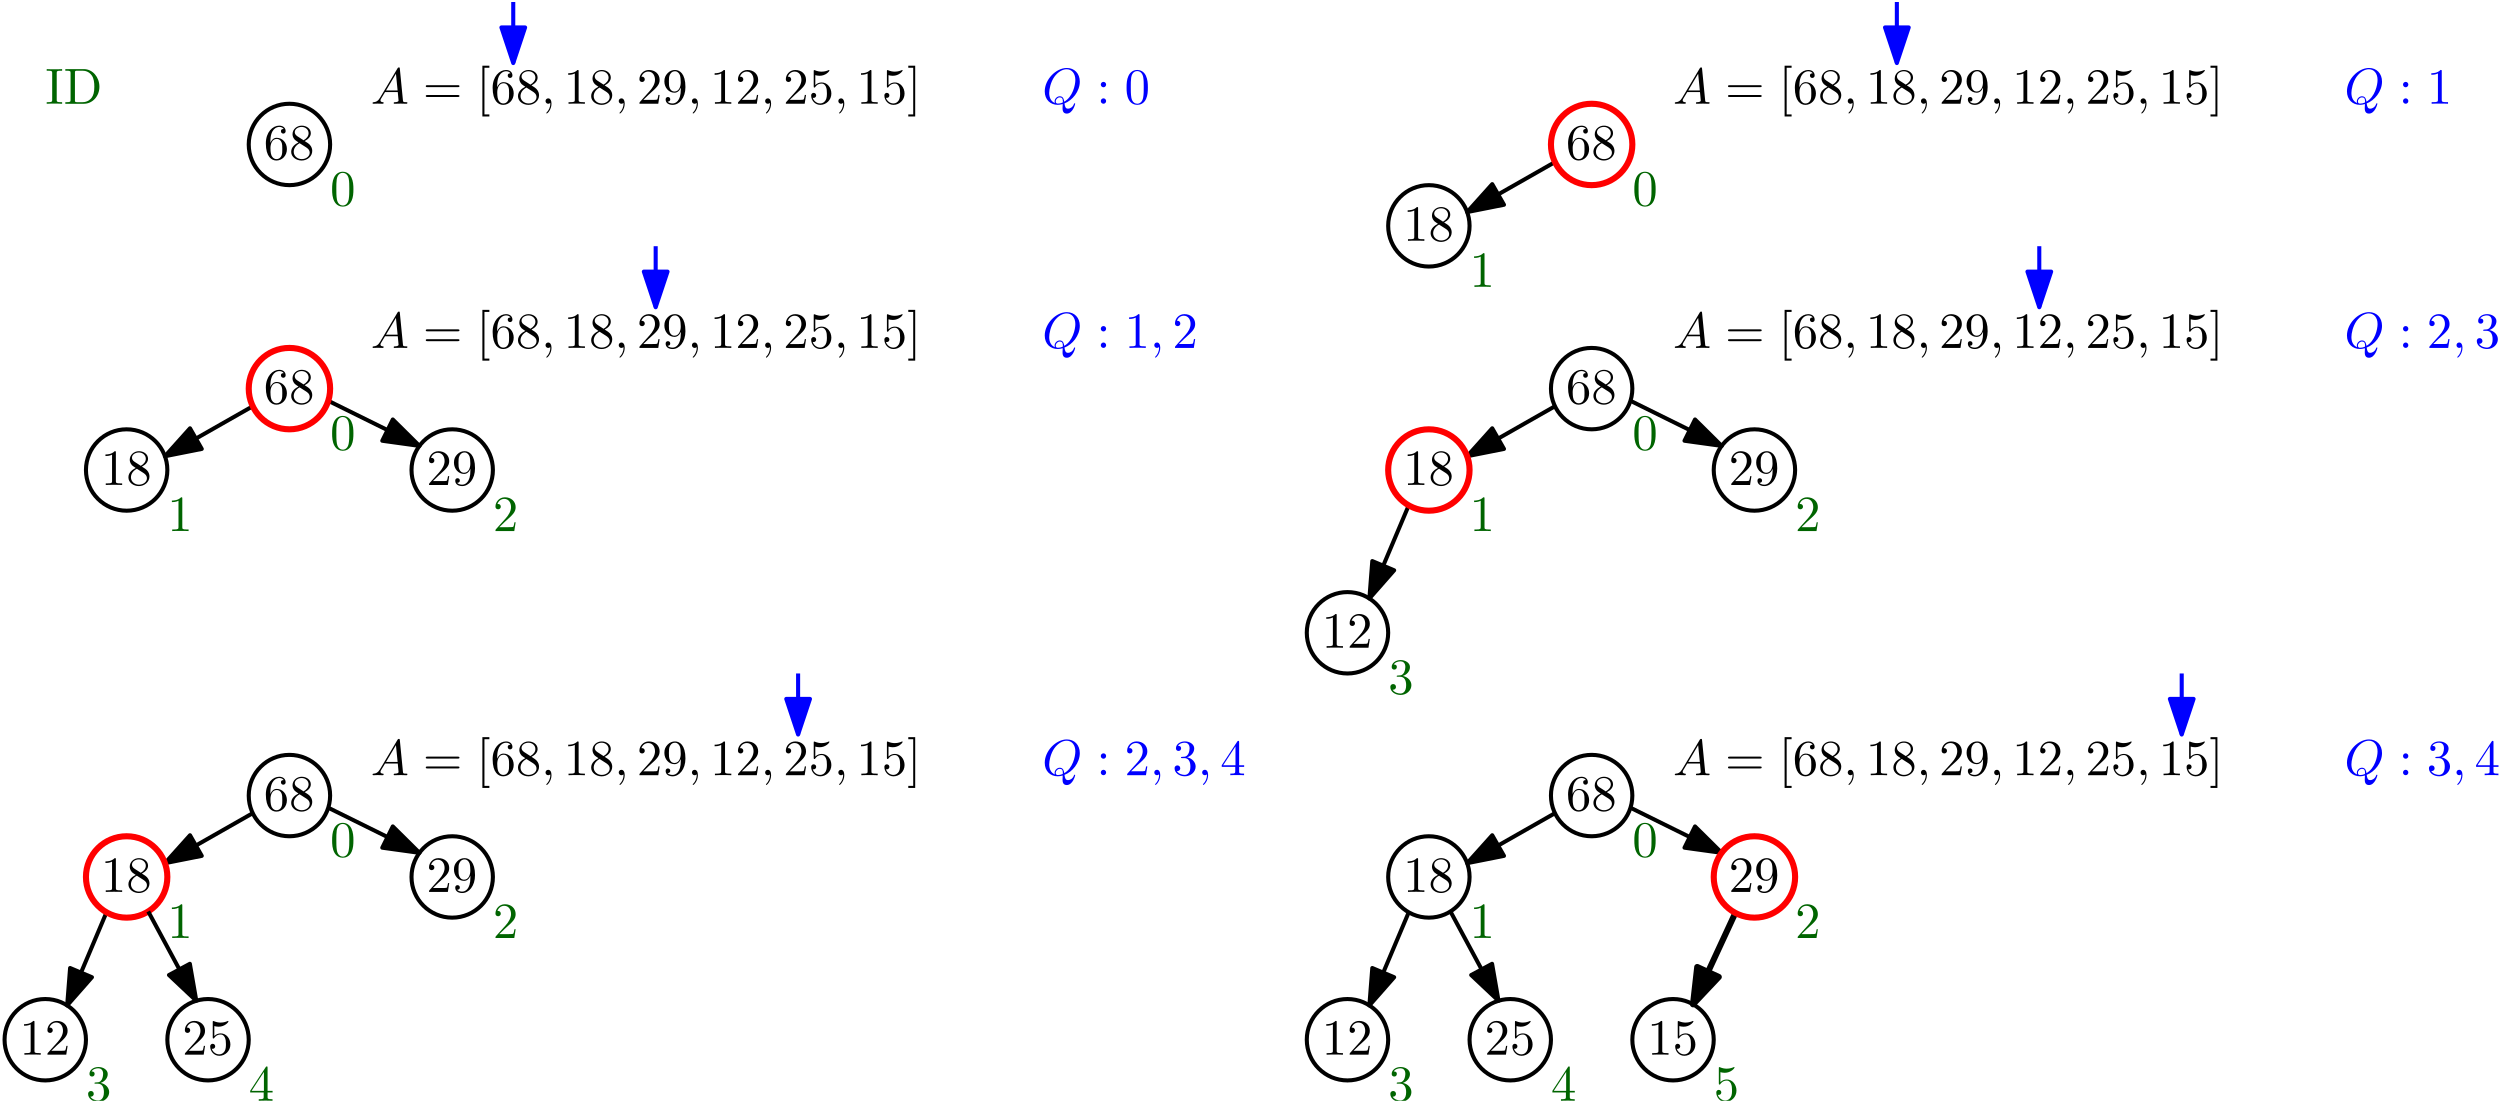 <?xml version="1.0" encoding="UTF-8"?>
<svg xmlns="http://www.w3.org/2000/svg" xmlns:xlink="http://www.w3.org/1999/xlink" width="491.469pt" height="216.4pt" viewBox="0 0 491.469 216.4" version="1.1">
<defs>
<g>
<symbol overflow="visible" id="glyph0-0">
<path style="stroke:none;" d=""/>
</symbol>
<symbol overflow="visible" id="glyph0-1">
<path style="stroke:none;" d="M 1.781 -1.141 C 1.391 -0.484 1 -0.344 0.562 -0.312 C 0.438 -0.297 0.344 -0.297 0.344 -0.109 C 0.344 -0.047 0.406 0 0.484 0 C 0.75 0 1.062 -0.031 1.328 -0.031 C 1.672 -0.031 2.016 0 2.328 0 C 2.391 0 2.516 0 2.516 -0.188 C 2.516 -0.297 2.438 -0.312 2.359 -0.312 C 2.141 -0.328 1.891 -0.406 1.891 -0.656 C 1.891 -0.781 1.953 -0.891 2.031 -1.031 L 2.797 -2.297 L 5.297 -2.297 C 5.312 -2.094 5.453 -0.734 5.453 -0.641 C 5.453 -0.344 4.938 -0.312 4.734 -0.312 C 4.594 -0.312 4.5 -0.312 4.5 -0.109 C 4.5 0 4.609 0 4.641 0 C 5.047 0 5.469 -0.031 5.875 -0.031 C 6.125 -0.031 6.766 0 7.016 0 C 7.062 0 7.188 0 7.188 -0.203 C 7.188 -0.312 7.094 -0.312 6.953 -0.312 C 6.344 -0.312 6.344 -0.375 6.312 -0.672 L 5.703 -6.891 C 5.688 -7.094 5.688 -7.141 5.516 -7.141 C 5.359 -7.141 5.312 -7.062 5.25 -6.969 Z M 2.984 -2.609 L 4.938 -5.906 L 5.266 -2.609 Z M 2.984 -2.609 "/>
</symbol>
<symbol overflow="visible" id="glyph0-2">
<path style="stroke:none;" d="M 2.031 -0.016 C 2.031 -0.672 1.781 -1.062 1.391 -1.062 C 1.062 -1.062 0.859 -0.812 0.859 -0.531 C 0.859 -0.266 1.062 0 1.391 0 C 1.5 0 1.641 -0.047 1.734 -0.125 C 1.766 -0.156 1.781 -0.156 1.781 -0.156 C 1.797 -0.156 1.797 -0.156 1.797 -0.016 C 1.797 0.734 1.453 1.328 1.125 1.656 C 1.016 1.766 1.016 1.781 1.016 1.812 C 1.016 1.891 1.062 1.922 1.109 1.922 C 1.219 1.922 2.031 1.156 2.031 -0.016 Z M 2.031 -0.016 "/>
</symbol>
<symbol overflow="visible" id="glyph0-3">
<path style="stroke:none;" d="M 4.359 -0.062 C 5.906 -0.641 7.375 -2.422 7.375 -4.344 C 7.375 -5.953 6.312 -7.031 4.828 -7.031 C 2.688 -7.031 0.484 -4.766 0.484 -2.438 C 0.484 -0.781 1.609 0.219 3.047 0.219 C 3.297 0.219 3.625 0.172 4.016 0.062 C 3.984 0.688 3.984 0.703 3.984 0.844 C 3.984 1.156 3.984 1.938 4.812 1.938 C 5.984 1.938 6.469 0.109 6.469 0 C 6.469 -0.062 6.406 -0.094 6.359 -0.094 C 6.281 -0.094 6.266 -0.047 6.234 0.016 C 6 0.719 5.422 0.969 5.078 0.969 C 4.609 0.969 4.469 0.703 4.359 -0.062 Z M 2.484 -0.141 C 1.703 -0.453 1.359 -1.219 1.359 -2.125 C 1.359 -2.812 1.625 -4.234 2.375 -5.297 C 3.109 -6.312 4.047 -6.781 4.781 -6.781 C 5.766 -6.781 6.5 -6 6.5 -4.672 C 6.5 -3.672 5.984 -1.328 4.312 -0.406 C 4.266 -0.75 4.172 -1.469 3.438 -1.469 C 2.906 -1.469 2.422 -0.984 2.422 -0.453 C 2.422 -0.266 2.484 -0.156 2.484 -0.141 Z M 3.094 -0.031 C 2.953 -0.031 2.641 -0.031 2.641 -0.453 C 2.641 -0.859 3.016 -1.25 3.438 -1.25 C 3.859 -1.25 4.047 -1.016 4.047 -0.406 C 4.047 -0.266 4.031 -0.25 3.938 -0.203 C 3.672 -0.094 3.375 -0.031 3.094 -0.031 Z M 3.094 -0.031 "/>
</symbol>
<symbol overflow="visible" id="glyph1-0">
<path style="stroke:none;" d=""/>
</symbol>
<symbol overflow="visible" id="glyph1-1">
<path style="stroke:none;" d="M 6.844 -3.266 C 7 -3.266 7.188 -3.266 7.188 -3.453 C 7.188 -3.656 7 -3.656 6.859 -3.656 L 0.891 -3.656 C 0.75 -3.656 0.562 -3.656 0.562 -3.453 C 0.562 -3.266 0.75 -3.266 0.891 -3.266 Z M 6.859 -1.328 C 7 -1.328 7.188 -1.328 7.188 -1.531 C 7.188 -1.719 7 -1.719 6.844 -1.719 L 0.891 -1.719 C 0.75 -1.719 0.562 -1.719 0.562 -1.531 C 0.562 -1.328 0.75 -1.328 0.891 -1.328 Z M 6.859 -1.328 "/>
</symbol>
<symbol overflow="visible" id="glyph1-2">
<path style="stroke:none;" d="M 2.547 2.5 L 2.547 2.094 L 1.578 2.094 L 1.578 -7.078 L 2.547 -7.078 L 2.547 -7.484 L 1.172 -7.484 L 1.172 2.5 Z M 2.547 2.5 "/>
</symbol>
<symbol overflow="visible" id="glyph1-3">
<path style="stroke:none;" d="M 1.312 -3.266 L 1.312 -3.516 C 1.312 -6.031 2.547 -6.391 3.062 -6.391 C 3.297 -6.391 3.719 -6.328 3.938 -5.984 C 3.781 -5.984 3.391 -5.984 3.391 -5.547 C 3.391 -5.234 3.625 -5.078 3.844 -5.078 C 4 -5.078 4.312 -5.172 4.312 -5.562 C 4.312 -6.156 3.875 -6.641 3.047 -6.641 C 1.766 -6.641 0.422 -5.359 0.422 -3.156 C 0.422 -0.484 1.578 0.219 2.5 0.219 C 3.609 0.219 4.562 -0.719 4.562 -2.031 C 4.562 -3.297 3.672 -4.25 2.562 -4.25 C 1.891 -4.25 1.516 -3.75 1.312 -3.266 Z M 2.5 -0.062 C 1.875 -0.062 1.578 -0.656 1.516 -0.812 C 1.328 -1.281 1.328 -2.078 1.328 -2.25 C 1.328 -3.031 1.656 -4.031 2.547 -4.031 C 2.719 -4.031 3.172 -4.031 3.484 -3.406 C 3.656 -3.047 3.656 -2.531 3.656 -2.047 C 3.656 -1.562 3.656 -1.062 3.484 -0.703 C 3.188 -0.109 2.734 -0.062 2.5 -0.062 Z M 2.5 -0.062 "/>
</symbol>
<symbol overflow="visible" id="glyph1-4">
<path style="stroke:none;" d="M 1.625 -4.562 C 1.172 -4.859 1.125 -5.188 1.125 -5.359 C 1.125 -5.969 1.781 -6.391 2.484 -6.391 C 3.203 -6.391 3.844 -5.875 3.844 -5.156 C 3.844 -4.578 3.453 -4.109 2.859 -3.766 Z M 3.078 -3.609 C 3.797 -3.984 4.281 -4.5 4.281 -5.156 C 4.281 -6.078 3.406 -6.641 2.5 -6.641 C 1.5 -6.641 0.688 -5.906 0.688 -4.969 C 0.688 -4.797 0.703 -4.344 1.125 -3.875 C 1.234 -3.766 1.609 -3.516 1.859 -3.344 C 1.281 -3.047 0.422 -2.5 0.422 -1.5 C 0.422 -0.453 1.438 0.219 2.484 0.219 C 3.609 0.219 4.562 -0.609 4.562 -1.672 C 4.562 -2.031 4.453 -2.484 4.062 -2.906 C 3.875 -3.109 3.719 -3.203 3.078 -3.609 Z M 2.078 -3.188 L 3.312 -2.406 C 3.594 -2.219 4.062 -1.922 4.062 -1.312 C 4.062 -0.578 3.312 -0.062 2.5 -0.062 C 1.641 -0.062 0.922 -0.672 0.922 -1.5 C 0.922 -2.078 1.234 -2.719 2.078 -3.188 Z M 2.078 -3.188 "/>
</symbol>
<symbol overflow="visible" id="glyph1-5">
<path style="stroke:none;" d="M 2.938 -6.375 C 2.938 -6.625 2.938 -6.641 2.703 -6.641 C 2.078 -6 1.203 -6 0.891 -6 L 0.891 -5.688 C 1.094 -5.688 1.672 -5.688 2.188 -5.953 L 2.188 -0.781 C 2.188 -0.422 2.156 -0.312 1.266 -0.312 L 0.953 -0.312 L 0.953 0 C 1.297 -0.031 2.156 -0.031 2.562 -0.031 C 2.953 -0.031 3.828 -0.031 4.172 0 L 4.172 -0.312 L 3.859 -0.312 C 2.953 -0.312 2.938 -0.422 2.938 -0.781 Z M 2.938 -6.375 "/>
</symbol>
<symbol overflow="visible" id="glyph1-6">
<path style="stroke:none;" d="M 1.266 -0.766 L 2.328 -1.797 C 3.875 -3.172 4.469 -3.703 4.469 -4.703 C 4.469 -5.844 3.578 -6.641 2.359 -6.641 C 1.234 -6.641 0.5 -5.719 0.5 -4.828 C 0.5 -4.281 1 -4.281 1.031 -4.281 C 1.203 -4.281 1.547 -4.391 1.547 -4.812 C 1.547 -5.062 1.359 -5.328 1.016 -5.328 C 0.938 -5.328 0.922 -5.328 0.891 -5.312 C 1.109 -5.969 1.656 -6.328 2.234 -6.328 C 3.141 -6.328 3.562 -5.516 3.562 -4.703 C 3.562 -3.906 3.078 -3.125 2.516 -2.5 L 0.609 -0.375 C 0.5 -0.266 0.5 -0.234 0.5 0 L 4.203 0 L 4.469 -1.734 L 4.234 -1.734 C 4.172 -1.438 4.109 -1 4 -0.844 C 3.938 -0.766 3.281 -0.766 3.062 -0.766 Z M 1.266 -0.766 "/>
</symbol>
<symbol overflow="visible" id="glyph1-7">
<path style="stroke:none;" d="M 3.656 -3.172 L 3.656 -2.844 C 3.656 -0.516 2.625 -0.062 2.047 -0.062 C 1.875 -0.062 1.328 -0.078 1.062 -0.422 C 1.5 -0.422 1.578 -0.703 1.578 -0.875 C 1.578 -1.188 1.344 -1.328 1.125 -1.328 C 0.969 -1.328 0.672 -1.25 0.672 -0.859 C 0.672 -0.188 1.203 0.219 2.047 0.219 C 3.344 0.219 4.562 -1.141 4.562 -3.281 C 4.562 -5.969 3.406 -6.641 2.516 -6.641 C 1.969 -6.641 1.484 -6.453 1.062 -6.016 C 0.641 -5.562 0.422 -5.141 0.422 -4.391 C 0.422 -3.156 1.297 -2.172 2.406 -2.172 C 3.016 -2.172 3.422 -2.594 3.656 -3.172 Z M 2.422 -2.406 C 2.266 -2.406 1.797 -2.406 1.5 -3.031 C 1.312 -3.406 1.312 -3.891 1.312 -4.391 C 1.312 -4.922 1.312 -5.391 1.531 -5.766 C 1.797 -6.266 2.172 -6.391 2.516 -6.391 C 2.984 -6.391 3.312 -6.047 3.484 -5.609 C 3.594 -5.281 3.641 -4.656 3.641 -4.203 C 3.641 -3.375 3.297 -2.406 2.422 -2.406 Z M 2.422 -2.406 "/>
</symbol>
<symbol overflow="visible" id="glyph1-8">
<path style="stroke:none;" d="M 4.469 -2 C 4.469 -3.188 3.656 -4.188 2.578 -4.188 C 2.109 -4.188 1.672 -4.031 1.312 -3.672 L 1.312 -5.625 C 1.516 -5.562 1.844 -5.5 2.156 -5.5 C 3.391 -5.5 4.094 -6.406 4.094 -6.531 C 4.094 -6.594 4.062 -6.641 3.984 -6.641 C 3.984 -6.641 3.953 -6.641 3.906 -6.609 C 3.703 -6.516 3.219 -6.312 2.547 -6.312 C 2.156 -6.312 1.688 -6.391 1.219 -6.594 C 1.141 -6.625 1.125 -6.625 1.109 -6.625 C 1 -6.625 1 -6.547 1 -6.391 L 1 -3.438 C 1 -3.266 1 -3.188 1.141 -3.188 C 1.219 -3.188 1.234 -3.203 1.281 -3.266 C 1.391 -3.422 1.75 -3.969 2.562 -3.969 C 3.078 -3.969 3.328 -3.516 3.406 -3.328 C 3.562 -2.953 3.594 -2.578 3.594 -2.078 C 3.594 -1.719 3.594 -1.125 3.344 -0.703 C 3.109 -0.312 2.734 -0.062 2.281 -0.062 C 1.562 -0.062 0.984 -0.594 0.812 -1.172 C 0.844 -1.172 0.875 -1.156 0.984 -1.156 C 1.312 -1.156 1.484 -1.406 1.484 -1.641 C 1.484 -1.891 1.312 -2.141 0.984 -2.141 C 0.844 -2.141 0.5 -2.062 0.5 -1.609 C 0.5 -0.75 1.188 0.219 2.297 0.219 C 3.453 0.219 4.469 -0.734 4.469 -2 Z M 4.469 -2 "/>
</symbol>
<symbol overflow="visible" id="glyph1-9">
<path style="stroke:none;" d="M 1.578 -7.484 L 0.219 -7.484 L 0.219 -7.078 L 1.188 -7.078 L 1.188 2.094 L 0.219 2.094 L 0.219 2.5 L 1.578 2.5 Z M 1.578 -7.484 "/>
</symbol>
<symbol overflow="visible" id="glyph1-10">
<path style="stroke:none;" d="M 1.906 -3.766 C 1.906 -4.062 1.672 -4.297 1.391 -4.297 C 1.094 -4.297 0.859 -4.062 0.859 -3.766 C 0.859 -3.484 1.094 -3.234 1.391 -3.234 C 1.672 -3.234 1.906 -3.484 1.906 -3.766 Z M 1.906 -0.531 C 1.906 -0.812 1.672 -1.062 1.391 -1.062 C 1.094 -1.062 0.859 -0.812 0.859 -0.531 C 0.859 -0.234 1.094 0 1.391 0 C 1.672 0 1.906 -0.234 1.906 -0.531 Z M 1.906 -0.531 "/>
</symbol>
<symbol overflow="visible" id="glyph1-11">
<path style="stroke:none;" d="M 4.578 -3.188 C 4.578 -3.984 4.531 -4.781 4.188 -5.516 C 3.734 -6.484 2.906 -6.641 2.5 -6.641 C 1.891 -6.641 1.172 -6.375 0.75 -5.453 C 0.438 -4.766 0.391 -3.984 0.391 -3.188 C 0.391 -2.438 0.422 -1.547 0.844 -0.781 C 1.266 0.016 2 0.219 2.484 0.219 C 3.016 0.219 3.781 0.016 4.219 -0.938 C 4.531 -1.625 4.578 -2.406 4.578 -3.188 Z M 2.484 0 C 2.094 0 1.5 -0.25 1.328 -1.203 C 1.219 -1.797 1.219 -2.719 1.219 -3.312 C 1.219 -3.953 1.219 -4.609 1.297 -5.141 C 1.484 -6.328 2.234 -6.422 2.484 -6.422 C 2.812 -6.422 3.469 -6.234 3.656 -5.25 C 3.766 -4.688 3.766 -3.938 3.766 -3.312 C 3.766 -2.562 3.766 -1.891 3.656 -1.25 C 3.5 -0.297 2.938 0 2.484 0 Z M 2.484 0 "/>
</symbol>
<symbol overflow="visible" id="glyph1-12">
<path style="stroke:none;" d="M 2.891 -3.516 C 3.703 -3.781 4.281 -4.469 4.281 -5.266 C 4.281 -6.078 3.406 -6.641 2.453 -6.641 C 1.453 -6.641 0.688 -6.047 0.688 -5.281 C 0.688 -4.953 0.906 -4.766 1.203 -4.766 C 1.5 -4.766 1.703 -4.984 1.703 -5.281 C 1.703 -5.766 1.234 -5.766 1.094 -5.766 C 1.391 -6.266 2.047 -6.391 2.406 -6.391 C 2.828 -6.391 3.375 -6.172 3.375 -5.281 C 3.375 -5.156 3.344 -4.578 3.094 -4.141 C 2.797 -3.656 2.453 -3.625 2.203 -3.625 C 2.125 -3.609 1.891 -3.594 1.812 -3.594 C 1.734 -3.578 1.672 -3.562 1.672 -3.469 C 1.672 -3.359 1.734 -3.359 1.906 -3.359 L 2.344 -3.359 C 3.156 -3.359 3.531 -2.688 3.531 -1.703 C 3.531 -0.344 2.844 -0.062 2.406 -0.062 C 1.969 -0.062 1.219 -0.234 0.875 -0.812 C 1.219 -0.766 1.531 -0.984 1.531 -1.359 C 1.531 -1.719 1.266 -1.922 0.984 -1.922 C 0.734 -1.922 0.422 -1.781 0.422 -1.344 C 0.422 -0.438 1.344 0.219 2.438 0.219 C 3.656 0.219 4.562 -0.688 4.562 -1.703 C 4.562 -2.516 3.922 -3.297 2.891 -3.516 Z M 2.891 -3.516 "/>
</symbol>
<symbol overflow="visible" id="glyph1-13">
<path style="stroke:none;" d="M 2.938 -1.641 L 2.938 -0.781 C 2.938 -0.422 2.906 -0.312 2.172 -0.312 L 1.969 -0.312 L 1.969 0 C 2.375 -0.031 2.891 -0.031 3.312 -0.031 C 3.734 -0.031 4.25 -0.031 4.672 0 L 4.672 -0.312 L 4.453 -0.312 C 3.719 -0.312 3.703 -0.422 3.703 -0.781 L 3.703 -1.641 L 4.688 -1.641 L 4.688 -1.953 L 3.703 -1.953 L 3.703 -6.484 C 3.703 -6.688 3.703 -6.75 3.531 -6.75 C 3.453 -6.75 3.422 -6.75 3.344 -6.625 L 0.281 -1.953 L 0.281 -1.641 Z M 2.984 -1.953 L 0.562 -1.953 L 2.984 -5.672 Z M 2.984 -1.953 "/>
</symbol>
<symbol overflow="visible" id="glyph1-14">
<path style="stroke:none;" d="M 2.25 -6.031 C 2.25 -6.391 2.266 -6.5 3.062 -6.5 L 3.312 -6.5 L 3.312 -6.812 C 2.969 -6.781 2.188 -6.781 1.797 -6.781 C 1.422 -6.781 0.625 -6.781 0.281 -6.812 L 0.281 -6.5 L 0.531 -6.5 C 1.328 -6.5 1.359 -6.391 1.359 -6.031 L 1.359 -0.781 C 1.359 -0.422 1.328 -0.312 0.531 -0.312 L 0.281 -0.312 L 0.281 0 C 0.625 -0.031 1.422 -0.031 1.797 -0.031 C 2.188 -0.031 2.969 -0.031 3.312 0 L 3.312 -0.312 L 3.062 -0.312 C 2.266 -0.312 2.25 -0.422 2.25 -0.781 Z M 2.25 -6.031 "/>
</symbol>
<symbol overflow="visible" id="glyph1-15">
<path style="stroke:none;" d="M 0.344 -6.812 L 0.344 -6.5 L 0.594 -6.5 C 1.359 -6.5 1.375 -6.391 1.375 -6.031 L 1.375 -0.781 C 1.375 -0.422 1.359 -0.312 0.594 -0.312 L 0.344 -0.312 L 0.344 0 L 4 0 C 5.672 0 7.047 -1.469 7.047 -3.344 C 7.047 -5.25 5.703 -6.812 4 -6.812 Z M 2.719 -0.312 C 2.25 -0.312 2.234 -0.375 2.234 -0.703 L 2.234 -6.094 C 2.234 -6.438 2.25 -6.5 2.719 -6.5 L 3.719 -6.5 C 4.344 -6.5 5.031 -6.281 5.531 -5.578 C 5.969 -4.984 6.047 -4.125 6.047 -3.344 C 6.047 -2.25 5.859 -1.641 5.5 -1.156 C 5.297 -0.891 4.734 -0.312 3.734 -0.312 Z M 2.719 -0.312 "/>
</symbol>
</g>
<clipPath id="clip1">
  <path d="M 486 61 L 491.469 61 L 491.469 69 L 486 69 Z M 486 61 "/>
</clipPath>
<clipPath id="clip2">
  <path d="M 17 209 L 22 209 L 22 216.398 L 17 216.398 Z M 17 209 "/>
</clipPath>
<clipPath id="clip3">
  <path d="M 49 209 L 54 209 L 54 216.398 L 49 216.398 Z M 49 209 "/>
</clipPath>
<clipPath id="clip4">
  <path d="M 486 145 L 491.469 145 L 491.469 153 L 486 153 Z M 486 145 "/>
</clipPath>
<clipPath id="clip5">
  <path d="M 273 209 L 278 209 L 278 216.398 L 273 216.398 Z M 273 209 "/>
</clipPath>
<clipPath id="clip6">
  <path d="M 305 209 L 310 209 L 310 216.398 L 305 216.398 Z M 305 209 "/>
</clipPath>
<clipPath id="clip7">
  <path d="M 337 209 L 342 209 L 342 216.398 L 337 216.398 Z M 337 209 "/>
</clipPath>
</defs>
<g id="surface1">
<path style="fill:none;stroke-width:0.8;stroke-linecap:butt;stroke-linejoin:round;stroke:rgb(0%,0%,0%);stroke-opacity:1;stroke-miterlimit:10;" d="M 111.998 808.002 C 111.998 812.42 108.416 816.002 103.998 816.002 C 99.58 816.002 95.998 812.42 95.998 808.002 C 95.998 803.584 99.58 800.002 103.998 800.002 C 108.416 800.002 111.998 803.584 111.998 808.002 " transform="matrix(1,0,0,-1,-47.1,836.4)"/>
<g style="fill:rgb(0%,0%,0%);fill-opacity:1;">
  <use xlink:href="#glyph0-1" x="72.9" y="20.399"/>
</g>
<g style="fill:rgb(0%,0%,0%);fill-opacity:1;">
  <use xlink:href="#glyph1-1" x="83.139" y="20.399"/>
</g>
<g style="fill:rgb(0%,0%,0%);fill-opacity:1;">
  <use xlink:href="#glyph1-2" x="93.658" y="20.399"/>
  <use xlink:href="#glyph1-3" x="96.425" y="20.399"/>
  <use xlink:href="#glyph1-4" x="101.406" y="20.399"/>
</g>
<g style="fill:rgb(0%,0%,0%);fill-opacity:1;">
  <use xlink:href="#glyph0-2" x="106.385" y="20.399"/>
</g>
<g style="fill:rgb(0%,0%,0%);fill-opacity:1;">
  <use xlink:href="#glyph1-5" x="110.813" y="20.399"/>
  <use xlink:href="#glyph1-4" x="115.794" y="20.399"/>
</g>
<g style="fill:rgb(0%,0%,0%);fill-opacity:1;">
  <use xlink:href="#glyph0-2" x="120.776" y="20.399"/>
</g>
<g style="fill:rgb(0%,0%,0%);fill-opacity:1;">
  <use xlink:href="#glyph1-6" x="125.204" y="20.399"/>
  <use xlink:href="#glyph1-7" x="130.185" y="20.399"/>
</g>
<g style="fill:rgb(0%,0%,0%);fill-opacity:1;">
  <use xlink:href="#glyph0-2" x="135.166" y="20.399"/>
</g>
<g style="fill:rgb(0%,0%,0%);fill-opacity:1;">
  <use xlink:href="#glyph1-5" x="139.594" y="20.399"/>
  <use xlink:href="#glyph1-6" x="144.575" y="20.399"/>
</g>
<g style="fill:rgb(0%,0%,0%);fill-opacity:1;">
  <use xlink:href="#glyph0-2" x="149.557" y="20.399"/>
</g>
<g style="fill:rgb(0%,0%,0%);fill-opacity:1;">
  <use xlink:href="#glyph1-6" x="153.985" y="20.399"/>
  <use xlink:href="#glyph1-8" x="158.966" y="20.399"/>
</g>
<g style="fill:rgb(0%,0%,0%);fill-opacity:1;">
  <use xlink:href="#glyph0-2" x="163.947" y="20.399"/>
</g>
<g style="fill:rgb(0%,0%,0%);fill-opacity:1;">
  <use xlink:href="#glyph1-5" x="168.375" y="20.399"/>
  <use xlink:href="#glyph1-8" x="173.356" y="20.399"/>
  <use xlink:href="#glyph1-9" x="178.338" y="20.399"/>
</g>
<g style="fill:rgb(0%,0%,100%);fill-opacity:1;">
  <use xlink:href="#glyph0-3" x="204.9" y="20.393"/>
</g>
<g style="fill:rgb(0%,0%,100%);fill-opacity:1;">
  <use xlink:href="#glyph1-10" x="215.543" y="20.393"/>
</g>
<g style="fill:rgb(0%,0%,100%);fill-opacity:1;">
  <use xlink:href="#glyph1-11" x="221.08" y="20.393"/>
</g>
<g style="fill:rgb(0%,39.2%,0%);fill-opacity:1;">
  <use xlink:href="#glyph1-11" x="64.9" y="40.4"/>
</g>
<path style="fill:none;stroke-width:0.8;stroke-linecap:butt;stroke-linejoin:round;stroke:rgb(0%,0%,100%);stroke-opacity:1;stroke-miterlimit:10;" d="M 147.998 836.002 L 147.998 824.002 " transform="matrix(1,0,0,-1,-47.1,836.4)"/>
<path style="fill-rule:evenodd;fill:rgb(0%,0%,100%);fill-opacity:1;stroke-width:0.8;stroke-linecap:butt;stroke-linejoin:round;stroke:rgb(0%,0%,100%);stroke-opacity:1;stroke-miterlimit:10;" d="M 147.998 824.002 L 150.33 831.002 L 145.67 831.002 Z M 147.998 824.002 " transform="matrix(1,0,0,-1,-47.1,836.4)"/>
<g style="fill:rgb(0%,0%,0%);fill-opacity:1;">
  <use xlink:href="#glyph1-3" x="51.84" y="31.34"/>
  <use xlink:href="#glyph1-4" x="56.821" y="31.34"/>
</g>
<g style="fill:rgb(0%,0%,0%);fill-opacity:1;">
  <use xlink:href="#glyph0-1" x="328.9" y="20.399"/>
</g>
<g style="fill:rgb(0%,0%,0%);fill-opacity:1;">
  <use xlink:href="#glyph1-1" x="339.139" y="20.399"/>
</g>
<g style="fill:rgb(0%,0%,0%);fill-opacity:1;">
  <use xlink:href="#glyph1-2" x="349.658" y="20.399"/>
  <use xlink:href="#glyph1-3" x="352.425" y="20.399"/>
  <use xlink:href="#glyph1-4" x="357.406" y="20.399"/>
</g>
<g style="fill:rgb(0%,0%,0%);fill-opacity:1;">
  <use xlink:href="#glyph0-2" x="362.385" y="20.399"/>
</g>
<g style="fill:rgb(0%,0%,0%);fill-opacity:1;">
  <use xlink:href="#glyph1-5" x="366.813" y="20.399"/>
  <use xlink:href="#glyph1-4" x="371.794" y="20.399"/>
</g>
<g style="fill:rgb(0%,0%,0%);fill-opacity:1;">
  <use xlink:href="#glyph0-2" x="376.776" y="20.399"/>
</g>
<g style="fill:rgb(0%,0%,0%);fill-opacity:1;">
  <use xlink:href="#glyph1-6" x="381.204" y="20.399"/>
  <use xlink:href="#glyph1-7" x="386.185" y="20.399"/>
</g>
<g style="fill:rgb(0%,0%,0%);fill-opacity:1;">
  <use xlink:href="#glyph0-2" x="391.166" y="20.399"/>
</g>
<g style="fill:rgb(0%,0%,0%);fill-opacity:1;">
  <use xlink:href="#glyph1-5" x="395.594" y="20.399"/>
  <use xlink:href="#glyph1-6" x="400.575" y="20.399"/>
</g>
<g style="fill:rgb(0%,0%,0%);fill-opacity:1;">
  <use xlink:href="#glyph0-2" x="405.557" y="20.399"/>
</g>
<g style="fill:rgb(0%,0%,0%);fill-opacity:1;">
  <use xlink:href="#glyph1-6" x="409.985" y="20.399"/>
  <use xlink:href="#glyph1-8" x="414.966" y="20.399"/>
</g>
<g style="fill:rgb(0%,0%,0%);fill-opacity:1;">
  <use xlink:href="#glyph0-2" x="419.947" y="20.399"/>
</g>
<g style="fill:rgb(0%,0%,0%);fill-opacity:1;">
  <use xlink:href="#glyph1-5" x="424.375" y="20.399"/>
  <use xlink:href="#glyph1-8" x="429.356" y="20.399"/>
  <use xlink:href="#glyph1-9" x="434.338" y="20.399"/>
</g>
<g style="fill:rgb(0%,0%,100%);fill-opacity:1;">
  <use xlink:href="#glyph0-3" x="460.9" y="20.393"/>
</g>
<g style="fill:rgb(0%,0%,100%);fill-opacity:1;">
  <use xlink:href="#glyph1-10" x="471.543" y="20.393"/>
</g>
<g style="fill:rgb(0%,0%,100%);fill-opacity:1;">
  <use xlink:href="#glyph1-5" x="477.08" y="20.393"/>
</g>
<g style="fill:rgb(0%,39.2%,0%);fill-opacity:1;">
  <use xlink:href="#glyph1-11" x="320.9" y="40.4"/>
</g>
<path style="fill:none;stroke-width:0.8;stroke-linecap:butt;stroke-linejoin:round;stroke:rgb(0%,0%,100%);stroke-opacity:1;stroke-miterlimit:10;" d="M 447.998 788.002 L 447.998 776.002 " transform="matrix(1,0,0,-1,-47.1,836.4)"/>
<path style="fill-rule:evenodd;fill:rgb(0%,0%,100%);fill-opacity:1;stroke-width:0.8;stroke-linecap:butt;stroke-linejoin:round;stroke:rgb(0%,0%,100%);stroke-opacity:1;stroke-miterlimit:10;" d="M 447.998 776.002 L 450.33 783.002 L 445.67 783.002 Z M 447.998 776.002 " transform="matrix(1,0,0,-1,-47.1,836.4)"/>
<g style="fill:rgb(0%,0%,0%);fill-opacity:1;">
  <use xlink:href="#glyph1-3" x="307.84" y="31.34"/>
  <use xlink:href="#glyph1-4" x="312.821" y="31.34"/>
</g>
<path style="fill:none;stroke-width:0.8;stroke-linecap:butt;stroke-linejoin:round;stroke:rgb(0%,0%,0%);stroke-opacity:1;stroke-miterlimit:10;" d="M 335.998 792.002 C 335.998 796.42 332.416 800.002 327.998 800.002 C 323.58 800.002 319.998 796.42 319.998 792.002 C 319.998 787.584 323.58 784.002 327.998 784.002 C 332.416 784.002 335.998 787.584 335.998 792.002 " transform="matrix(1,0,0,-1,-47.1,836.4)"/>
<g style="fill:rgb(0%,39.2%,0%);fill-opacity:1;">
  <use xlink:href="#glyph1-5" x="288.9" y="56.4"/>
</g>
<g style="fill:rgb(0%,0%,0%);fill-opacity:1;">
  <use xlink:href="#glyph1-5" x="275.84" y="47.34"/>
  <use xlink:href="#glyph1-4" x="280.821" y="47.34"/>
</g>
<path style="fill:none;stroke-width:0.8;stroke-linecap:butt;stroke-linejoin:round;stroke:rgb(0%,0%,0%);stroke-opacity:1;stroke-miterlimit:10;" d="M 352.788 804.541 L 335.526 794.712 " transform="matrix(1,0,0,-1,-47.1,836.4)"/>
<path style="fill-rule:evenodd;fill:rgb(0%,0%,0%);fill-opacity:1;stroke-width:0.8;stroke-linecap:butt;stroke-linejoin:round;stroke:rgb(0%,0%,0%);stroke-opacity:1;stroke-miterlimit:10;" d="M 335.526 794.712 L 342.764 796.15 L 340.455 800.201 Z M 335.526 794.712 " transform="matrix(1,0,0,-1,-47.1,836.4)"/>
<g style="fill:rgb(0%,0%,0%);fill-opacity:1;">
  <use xlink:href="#glyph0-1" x="72.9" y="68.399"/>
</g>
<g style="fill:rgb(0%,0%,0%);fill-opacity:1;">
  <use xlink:href="#glyph1-1" x="83.139" y="68.399"/>
</g>
<g style="fill:rgb(0%,0%,0%);fill-opacity:1;">
  <use xlink:href="#glyph1-2" x="93.658" y="68.399"/>
  <use xlink:href="#glyph1-3" x="96.425" y="68.399"/>
  <use xlink:href="#glyph1-4" x="101.406" y="68.399"/>
</g>
<g style="fill:rgb(0%,0%,0%);fill-opacity:1;">
  <use xlink:href="#glyph0-2" x="106.385" y="68.399"/>
</g>
<g style="fill:rgb(0%,0%,0%);fill-opacity:1;">
  <use xlink:href="#glyph1-5" x="110.813" y="68.399"/>
  <use xlink:href="#glyph1-4" x="115.794" y="68.399"/>
</g>
<g style="fill:rgb(0%,0%,0%);fill-opacity:1;">
  <use xlink:href="#glyph0-2" x="120.776" y="68.399"/>
</g>
<g style="fill:rgb(0%,0%,0%);fill-opacity:1;">
  <use xlink:href="#glyph1-6" x="125.204" y="68.399"/>
  <use xlink:href="#glyph1-7" x="130.185" y="68.399"/>
</g>
<g style="fill:rgb(0%,0%,0%);fill-opacity:1;">
  <use xlink:href="#glyph0-2" x="135.166" y="68.399"/>
</g>
<g style="fill:rgb(0%,0%,0%);fill-opacity:1;">
  <use xlink:href="#glyph1-5" x="139.594" y="68.399"/>
  <use xlink:href="#glyph1-6" x="144.575" y="68.399"/>
</g>
<g style="fill:rgb(0%,0%,0%);fill-opacity:1;">
  <use xlink:href="#glyph0-2" x="149.557" y="68.399"/>
</g>
<g style="fill:rgb(0%,0%,0%);fill-opacity:1;">
  <use xlink:href="#glyph1-6" x="153.985" y="68.399"/>
  <use xlink:href="#glyph1-8" x="158.966" y="68.399"/>
</g>
<g style="fill:rgb(0%,0%,0%);fill-opacity:1;">
  <use xlink:href="#glyph0-2" x="163.947" y="68.399"/>
</g>
<g style="fill:rgb(0%,0%,0%);fill-opacity:1;">
  <use xlink:href="#glyph1-5" x="168.375" y="68.399"/>
  <use xlink:href="#glyph1-8" x="173.356" y="68.399"/>
  <use xlink:href="#glyph1-9" x="178.338" y="68.399"/>
</g>
<g style="fill:rgb(0%,0%,100%);fill-opacity:1;">
  <use xlink:href="#glyph0-3" x="204.9" y="68.393"/>
</g>
<g style="fill:rgb(0%,0%,100%);fill-opacity:1;">
  <use xlink:href="#glyph1-10" x="215.543" y="68.393"/>
</g>
<g style="fill:rgb(0%,0%,100%);fill-opacity:1;">
  <use xlink:href="#glyph1-5" x="221.08" y="68.393"/>
</g>
<g style="fill:rgb(0%,0%,100%);fill-opacity:1;">
  <use xlink:href="#glyph0-2" x="226.059" y="68.393"/>
</g>
<g style="fill:rgb(0%,0%,100%);fill-opacity:1;">
  <use xlink:href="#glyph1-6" x="230.487" y="68.393"/>
</g>
<g style="fill:rgb(0%,39.2%,0%);fill-opacity:1;">
  <use xlink:href="#glyph1-11" x="64.9" y="88.4"/>
</g>
<g style="fill:rgb(0%,0%,0%);fill-opacity:1;">
  <use xlink:href="#glyph1-3" x="51.84" y="79.34"/>
  <use xlink:href="#glyph1-4" x="56.821" y="79.34"/>
</g>
<path style="fill:none;stroke-width:0.8;stroke-linecap:butt;stroke-linejoin:round;stroke:rgb(0%,0%,0%);stroke-opacity:1;stroke-miterlimit:10;" d="M 79.998 744.002 C 79.998 748.42 76.416 752.002 71.998 752.002 C 67.58 752.002 63.998 748.42 63.998 744.002 C 63.998 739.584 67.58 736.002 71.998 736.002 C 76.416 736.002 79.998 739.584 79.998 744.002 " transform="matrix(1,0,0,-1,-47.1,836.4)"/>
<g style="fill:rgb(0%,39.2%,0%);fill-opacity:1;">
  <use xlink:href="#glyph1-5" x="32.9" y="104.4"/>
</g>
<g style="fill:rgb(0%,0%,0%);fill-opacity:1;">
  <use xlink:href="#glyph1-5" x="19.84" y="95.34"/>
  <use xlink:href="#glyph1-4" x="24.821" y="95.34"/>
</g>
<path style="fill:none;stroke-width:0.8;stroke-linecap:butt;stroke-linejoin:round;stroke:rgb(0%,0%,0%);stroke-opacity:1;stroke-miterlimit:10;" d="M 96.787 756.541 L 79.526 746.712 " transform="matrix(1,0,0,-1,-47.1,836.4)"/>
<path style="fill-rule:evenodd;fill:rgb(0%,0%,0%);fill-opacity:1;stroke-width:0.8;stroke-linecap:butt;stroke-linejoin:round;stroke:rgb(0%,0%,0%);stroke-opacity:1;stroke-miterlimit:10;" d="M 79.526 746.712 L 86.764 748.15 L 84.455 752.201 Z M 79.526 746.712 " transform="matrix(1,0,0,-1,-47.1,836.4)"/>
<path style="fill:none;stroke-width:0.8;stroke-linecap:butt;stroke-linejoin:round;stroke:rgb(0%,0%,0%);stroke-opacity:1;stroke-miterlimit:10;" d="M 143.998 744.002 C 143.998 748.42 140.416 752.002 135.998 752.002 C 131.58 752.002 127.998 748.42 127.998 744.002 C 127.998 739.584 131.58 736.002 135.998 736.002 C 140.416 736.002 143.998 739.584 143.998 744.002 " transform="matrix(1,0,0,-1,-47.1,836.4)"/>
<g style="fill:rgb(0%,39.2%,0%);fill-opacity:1;">
  <use xlink:href="#glyph1-6" x="96.9" y="104.4"/>
</g>
<g style="fill:rgb(0%,0%,0%);fill-opacity:1;">
  <use xlink:href="#glyph1-6" x="83.84" y="95.34"/>
  <use xlink:href="#glyph1-7" x="88.821" y="95.34"/>
</g>
<path style="fill:none;stroke-width:0.8;stroke-linecap:butt;stroke-linejoin:round;stroke:rgb(0%,0%,0%);stroke-opacity:1;stroke-miterlimit:10;" d="M 111.635 757.607 L 129.561 748.744 " transform="matrix(1,0,0,-1,-47.1,836.4)"/>
<path style="fill-rule:evenodd;fill:rgb(0%,0%,0%);fill-opacity:1;stroke-width:0.8;stroke-linecap:butt;stroke-linejoin:round;stroke:rgb(0%,0%,0%);stroke-opacity:1;stroke-miterlimit:10;" d="M 129.561 748.744 L 124.319 753.935 L 122.252 749.755 Z M 129.561 748.744 " transform="matrix(1,0,0,-1,-47.1,836.4)"/>
<path style="fill:none;stroke-width:0.8;stroke-linecap:butt;stroke-linejoin:round;stroke:rgb(0%,0%,0%);stroke-opacity:1;stroke-miterlimit:10;" d="M 367.998 760.002 C 367.998 764.42 364.416 768.002 359.998 768.002 C 355.58 768.002 351.998 764.42 351.998 760.002 C 351.998 755.584 355.58 752.002 359.998 752.002 C 364.416 752.002 367.998 755.584 367.998 760.002 " transform="matrix(1,0,0,-1,-47.1,836.4)"/>
<g style="fill:rgb(0%,0%,0%);fill-opacity:1;">
  <use xlink:href="#glyph0-1" x="328.9" y="68.399"/>
</g>
<g style="fill:rgb(0%,0%,0%);fill-opacity:1;">
  <use xlink:href="#glyph1-1" x="339.139" y="68.399"/>
</g>
<g style="fill:rgb(0%,0%,0%);fill-opacity:1;">
  <use xlink:href="#glyph1-2" x="349.658" y="68.399"/>
  <use xlink:href="#glyph1-3" x="352.425" y="68.399"/>
  <use xlink:href="#glyph1-4" x="357.406" y="68.399"/>
</g>
<g style="fill:rgb(0%,0%,0%);fill-opacity:1;">
  <use xlink:href="#glyph0-2" x="362.385" y="68.399"/>
</g>
<g style="fill:rgb(0%,0%,0%);fill-opacity:1;">
  <use xlink:href="#glyph1-5" x="366.813" y="68.399"/>
  <use xlink:href="#glyph1-4" x="371.794" y="68.399"/>
</g>
<g style="fill:rgb(0%,0%,0%);fill-opacity:1;">
  <use xlink:href="#glyph0-2" x="376.776" y="68.399"/>
</g>
<g style="fill:rgb(0%,0%,0%);fill-opacity:1;">
  <use xlink:href="#glyph1-6" x="381.204" y="68.399"/>
  <use xlink:href="#glyph1-7" x="386.185" y="68.399"/>
</g>
<g style="fill:rgb(0%,0%,0%);fill-opacity:1;">
  <use xlink:href="#glyph0-2" x="391.166" y="68.399"/>
</g>
<g style="fill:rgb(0%,0%,0%);fill-opacity:1;">
  <use xlink:href="#glyph1-5" x="395.594" y="68.399"/>
  <use xlink:href="#glyph1-6" x="400.575" y="68.399"/>
</g>
<g style="fill:rgb(0%,0%,0%);fill-opacity:1;">
  <use xlink:href="#glyph0-2" x="405.557" y="68.399"/>
</g>
<g style="fill:rgb(0%,0%,0%);fill-opacity:1;">
  <use xlink:href="#glyph1-6" x="409.985" y="68.399"/>
  <use xlink:href="#glyph1-8" x="414.966" y="68.399"/>
</g>
<g style="fill:rgb(0%,0%,0%);fill-opacity:1;">
  <use xlink:href="#glyph0-2" x="419.947" y="68.399"/>
</g>
<g style="fill:rgb(0%,0%,0%);fill-opacity:1;">
  <use xlink:href="#glyph1-5" x="424.375" y="68.399"/>
  <use xlink:href="#glyph1-8" x="429.356" y="68.399"/>
  <use xlink:href="#glyph1-9" x="434.338" y="68.399"/>
</g>
<g style="fill:rgb(0%,0%,100%);fill-opacity:1;">
  <use xlink:href="#glyph0-3" x="460.9" y="68.393"/>
</g>
<g style="fill:rgb(0%,0%,100%);fill-opacity:1;">
  <use xlink:href="#glyph1-10" x="471.543" y="68.393"/>
</g>
<g style="fill:rgb(0%,0%,100%);fill-opacity:1;">
  <use xlink:href="#glyph1-6" x="477.08" y="68.393"/>
</g>
<g style="fill:rgb(0%,0%,100%);fill-opacity:1;">
  <use xlink:href="#glyph0-2" x="482.059" y="68.393"/>
</g>
<g clip-path="url(#clip1)" clip-rule="nonzero">
<g style="fill:rgb(0%,0%,100%);fill-opacity:1;">
  <use xlink:href="#glyph1-12" x="486.487" y="68.393"/>
</g>
</g>
<g style="fill:rgb(0%,39.2%,0%);fill-opacity:1;">
  <use xlink:href="#glyph1-11" x="320.9" y="88.4"/>
</g>
<g style="fill:rgb(0%,0%,0%);fill-opacity:1;">
  <use xlink:href="#glyph1-3" x="307.84" y="79.34"/>
  <use xlink:href="#glyph1-4" x="312.821" y="79.34"/>
</g>
<g style="fill:rgb(0%,39.2%,0%);fill-opacity:1;">
  <use xlink:href="#glyph1-5" x="288.9" y="104.4"/>
</g>
<g style="fill:rgb(0%,0%,0%);fill-opacity:1;">
  <use xlink:href="#glyph1-5" x="275.84" y="95.34"/>
  <use xlink:href="#glyph1-4" x="280.821" y="95.34"/>
</g>
<path style="fill:none;stroke-width:0.8;stroke-linecap:butt;stroke-linejoin:round;stroke:rgb(0%,0%,0%);stroke-opacity:1;stroke-miterlimit:10;" d="M 352.788 756.541 L 335.526 746.712 " transform="matrix(1,0,0,-1,-47.1,836.4)"/>
<path style="fill-rule:evenodd;fill:rgb(0%,0%,0%);fill-opacity:1;stroke-width:0.8;stroke-linecap:butt;stroke-linejoin:round;stroke:rgb(0%,0%,0%);stroke-opacity:1;stroke-miterlimit:10;" d="M 335.526 746.712 L 342.764 748.15 L 340.455 752.201 Z M 335.526 746.712 " transform="matrix(1,0,0,-1,-47.1,836.4)"/>
<path style="fill:none;stroke-width:0.8;stroke-linecap:butt;stroke-linejoin:round;stroke:rgb(0%,0%,0%);stroke-opacity:1;stroke-miterlimit:10;" d="M 399.998 744.002 C 399.998 748.42 396.416 752.002 391.998 752.002 C 387.58 752.002 383.998 748.42 383.998 744.002 C 383.998 739.584 387.58 736.002 391.998 736.002 C 396.416 736.002 399.998 739.584 399.998 744.002 " transform="matrix(1,0,0,-1,-47.1,836.4)"/>
<g style="fill:rgb(0%,39.2%,0%);fill-opacity:1;">
  <use xlink:href="#glyph1-6" x="352.9" y="104.4"/>
</g>
<g style="fill:rgb(0%,0%,0%);fill-opacity:1;">
  <use xlink:href="#glyph1-6" x="339.84" y="95.34"/>
  <use xlink:href="#glyph1-7" x="344.821" y="95.34"/>
</g>
<path style="fill:none;stroke-width:0.8;stroke-linecap:butt;stroke-linejoin:round;stroke:rgb(0%,0%,0%);stroke-opacity:1;stroke-miterlimit:10;" d="M 367.635 757.607 L 385.561 748.744 " transform="matrix(1,0,0,-1,-47.1,836.4)"/>
<path style="fill-rule:evenodd;fill:rgb(0%,0%,0%);fill-opacity:1;stroke-width:0.8;stroke-linecap:butt;stroke-linejoin:round;stroke:rgb(0%,0%,0%);stroke-opacity:1;stroke-miterlimit:10;" d="M 385.561 748.744 L 380.319 753.935 L 378.252 749.755 Z M 385.561 748.744 " transform="matrix(1,0,0,-1,-47.1,836.4)"/>
<path style="fill:none;stroke-width:0.8;stroke-linecap:butt;stroke-linejoin:round;stroke:rgb(0%,0%,0%);stroke-opacity:1;stroke-miterlimit:10;" d="M 319.998 712.002 C 319.998 716.42 316.416 720.002 311.998 720.002 C 307.58 720.002 303.998 716.42 303.998 712.002 C 303.998 707.584 307.58 704.002 311.998 704.002 C 316.416 704.002 319.998 707.584 319.998 712.002 " transform="matrix(1,0,0,-1,-47.1,836.4)"/>
<g style="fill:rgb(0%,39.2%,0%);fill-opacity:1;">
  <use xlink:href="#glyph1-12" x="272.9" y="136.4"/>
</g>
<g style="fill:rgb(0%,0%,0%);fill-opacity:1;">
  <use xlink:href="#glyph1-5" x="259.84" y="127.34"/>
  <use xlink:href="#glyph1-6" x="264.821" y="127.34"/>
</g>
<path style="fill:none;stroke-width:0.8;stroke-linecap:butt;stroke-linejoin:round;stroke:rgb(0%,0%,0%);stroke-opacity:1;stroke-miterlimit:10;" d="M 324.038 737.048 L 316.303 718.744 " transform="matrix(1,0,0,-1,-47.1,836.4)"/>
<path style="fill-rule:evenodd;fill:rgb(0%,0%,0%);fill-opacity:1;stroke-width:0.8;stroke-linecap:butt;stroke-linejoin:round;stroke:rgb(0%,0%,0%);stroke-opacity:1;stroke-miterlimit:10;" d="M 316.303 718.744 L 321.174 724.287 L 316.877 726.099 Z M 316.303 718.744 " transform="matrix(1,0,0,-1,-47.1,836.4)"/>
<path style="fill:none;stroke-width:1.2;stroke-linecap:butt;stroke-linejoin:round;stroke:rgb(100%,0%,0%);stroke-opacity:1;stroke-miterlimit:10;" d="M 367.998 808.002 C 367.998 812.42 364.416 816.002 359.998 816.002 C 355.58 816.002 351.998 812.42 351.998 808.002 C 351.998 803.584 355.58 800.002 359.998 800.002 C 364.416 800.002 367.998 803.584 367.998 808.002 " transform="matrix(1,0,0,-1,-47.1,836.4)"/>
<path style="fill:none;stroke-width:1.2;stroke-linecap:butt;stroke-linejoin:round;stroke:rgb(100%,0%,0%);stroke-opacity:1;stroke-miterlimit:10;" d="M 111.998 760.002 C 111.998 764.42 108.416 768.002 103.998 768.002 C 99.58 768.002 95.998 764.42 95.998 760.002 C 95.998 755.584 99.58 752.002 103.998 752.002 C 108.416 752.002 111.998 755.584 111.998 760.002 " transform="matrix(1,0,0,-1,-47.1,836.4)"/>
<path style="fill:none;stroke-width:1.2;stroke-linecap:butt;stroke-linejoin:round;stroke:rgb(100%,0%,0%);stroke-opacity:1;stroke-miterlimit:10;" d="M 335.998 744.002 C 335.998 748.42 332.416 752.002 327.998 752.002 C 323.58 752.002 319.998 748.42 319.998 744.002 C 319.998 739.584 323.58 736.002 327.998 736.002 C 332.416 736.002 335.998 739.584 335.998 744.002 " transform="matrix(1,0,0,-1,-47.1,836.4)"/>
<path style="fill:none;stroke-width:0.8;stroke-linecap:butt;stroke-linejoin:round;stroke:rgb(0%,0%,100%);stroke-opacity:1;stroke-miterlimit:10;" d="M 203.998 704.002 L 203.998 692.002 " transform="matrix(1,0,0,-1,-47.1,836.4)"/>
<path style="fill-rule:evenodd;fill:rgb(0%,0%,100%);fill-opacity:1;stroke-width:0.8;stroke-linecap:butt;stroke-linejoin:round;stroke:rgb(0%,0%,100%);stroke-opacity:1;stroke-miterlimit:10;" d="M 203.998 692.002 L 206.33 699.002 L 201.67 699.002 Z M 203.998 692.002 " transform="matrix(1,0,0,-1,-47.1,836.4)"/>
<path style="fill:none;stroke-width:0.8;stroke-linecap:butt;stroke-linejoin:round;stroke:rgb(0%,0%,0%);stroke-opacity:1;stroke-miterlimit:10;" d="M 111.998 680.002 C 111.998 684.42 108.416 688.002 103.998 688.002 C 99.58 688.002 95.998 684.42 95.998 680.002 C 95.998 675.584 99.58 672.002 103.998 672.002 C 108.416 672.002 111.998 675.584 111.998 680.002 " transform="matrix(1,0,0,-1,-47.1,836.4)"/>
<g style="fill:rgb(0%,0%,0%);fill-opacity:1;">
  <use xlink:href="#glyph0-1" x="72.9" y="152.399"/>
</g>
<g style="fill:rgb(0%,0%,0%);fill-opacity:1;">
  <use xlink:href="#glyph1-1" x="83.139" y="152.399"/>
</g>
<g style="fill:rgb(0%,0%,0%);fill-opacity:1;">
  <use xlink:href="#glyph1-2" x="93.658" y="152.399"/>
  <use xlink:href="#glyph1-3" x="96.425" y="152.399"/>
  <use xlink:href="#glyph1-4" x="101.406" y="152.399"/>
</g>
<g style="fill:rgb(0%,0%,0%);fill-opacity:1;">
  <use xlink:href="#glyph0-2" x="106.385" y="152.399"/>
</g>
<g style="fill:rgb(0%,0%,0%);fill-opacity:1;">
  <use xlink:href="#glyph1-5" x="110.813" y="152.399"/>
  <use xlink:href="#glyph1-4" x="115.794" y="152.399"/>
</g>
<g style="fill:rgb(0%,0%,0%);fill-opacity:1;">
  <use xlink:href="#glyph0-2" x="120.776" y="152.399"/>
</g>
<g style="fill:rgb(0%,0%,0%);fill-opacity:1;">
  <use xlink:href="#glyph1-6" x="125.204" y="152.399"/>
  <use xlink:href="#glyph1-7" x="130.185" y="152.399"/>
</g>
<g style="fill:rgb(0%,0%,0%);fill-opacity:1;">
  <use xlink:href="#glyph0-2" x="135.166" y="152.399"/>
</g>
<g style="fill:rgb(0%,0%,0%);fill-opacity:1;">
  <use xlink:href="#glyph1-5" x="139.594" y="152.399"/>
  <use xlink:href="#glyph1-6" x="144.575" y="152.399"/>
</g>
<g style="fill:rgb(0%,0%,0%);fill-opacity:1;">
  <use xlink:href="#glyph0-2" x="149.557" y="152.399"/>
</g>
<g style="fill:rgb(0%,0%,0%);fill-opacity:1;">
  <use xlink:href="#glyph1-6" x="153.985" y="152.399"/>
  <use xlink:href="#glyph1-8" x="158.966" y="152.399"/>
</g>
<g style="fill:rgb(0%,0%,0%);fill-opacity:1;">
  <use xlink:href="#glyph0-2" x="163.947" y="152.399"/>
</g>
<g style="fill:rgb(0%,0%,0%);fill-opacity:1;">
  <use xlink:href="#glyph1-5" x="168.375" y="152.399"/>
  <use xlink:href="#glyph1-8" x="173.356" y="152.399"/>
  <use xlink:href="#glyph1-9" x="178.338" y="152.399"/>
</g>
<g style="fill:rgb(0%,0%,100%);fill-opacity:1;">
  <use xlink:href="#glyph0-3" x="204.9" y="152.393"/>
</g>
<g style="fill:rgb(0%,0%,100%);fill-opacity:1;">
  <use xlink:href="#glyph1-10" x="215.543" y="152.393"/>
</g>
<g style="fill:rgb(0%,0%,100%);fill-opacity:1;">
  <use xlink:href="#glyph1-6" x="221.08" y="152.393"/>
</g>
<g style="fill:rgb(0%,0%,100%);fill-opacity:1;">
  <use xlink:href="#glyph0-2" x="226.059" y="152.393"/>
</g>
<g style="fill:rgb(0%,0%,100%);fill-opacity:1;">
  <use xlink:href="#glyph1-12" x="230.487" y="152.393"/>
</g>
<g style="fill:rgb(0%,0%,100%);fill-opacity:1;">
  <use xlink:href="#glyph0-2" x="235.469" y="152.393"/>
</g>
<g style="fill:rgb(0%,0%,100%);fill-opacity:1;">
  <use xlink:href="#glyph1-13" x="239.896" y="152.393"/>
</g>
<g style="fill:rgb(0%,39.2%,0%);fill-opacity:1;">
  <use xlink:href="#glyph1-11" x="64.9" y="168.4"/>
</g>
<g style="fill:rgb(0%,0%,0%);fill-opacity:1;">
  <use xlink:href="#glyph1-3" x="51.84" y="159.34"/>
  <use xlink:href="#glyph1-4" x="56.821" y="159.34"/>
</g>
<g style="fill:rgb(0%,39.2%,0%);fill-opacity:1;">
  <use xlink:href="#glyph1-5" x="32.9" y="184.4"/>
</g>
<g style="fill:rgb(0%,0%,0%);fill-opacity:1;">
  <use xlink:href="#glyph1-5" x="19.84" y="175.34"/>
  <use xlink:href="#glyph1-4" x="24.821" y="175.34"/>
</g>
<path style="fill:none;stroke-width:0.8;stroke-linecap:butt;stroke-linejoin:round;stroke:rgb(0%,0%,0%);stroke-opacity:1;stroke-miterlimit:10;" d="M 96.787 676.541 L 79.526 666.712 " transform="matrix(1,0,0,-1,-47.1,836.4)"/>
<path style="fill-rule:evenodd;fill:rgb(0%,0%,0%);fill-opacity:1;stroke-width:0.8;stroke-linecap:butt;stroke-linejoin:round;stroke:rgb(0%,0%,0%);stroke-opacity:1;stroke-miterlimit:10;" d="M 79.526 666.712 L 86.764 668.15 L 84.455 672.201 Z M 79.526 666.712 " transform="matrix(1,0,0,-1,-47.1,836.4)"/>
<path style="fill:none;stroke-width:0.8;stroke-linecap:butt;stroke-linejoin:round;stroke:rgb(0%,0%,0%);stroke-opacity:1;stroke-miterlimit:10;" d="M 143.998 664.002 C 143.998 668.42 140.416 672.002 135.998 672.002 C 131.58 672.002 127.998 668.42 127.998 664.002 C 127.998 659.584 131.58 656.002 135.998 656.002 C 140.416 656.002 143.998 659.584 143.998 664.002 " transform="matrix(1,0,0,-1,-47.1,836.4)"/>
<g style="fill:rgb(0%,39.2%,0%);fill-opacity:1;">
  <use xlink:href="#glyph1-6" x="96.9" y="184.4"/>
</g>
<g style="fill:rgb(0%,0%,0%);fill-opacity:1;">
  <use xlink:href="#glyph1-6" x="83.84" y="175.34"/>
  <use xlink:href="#glyph1-7" x="88.821" y="175.34"/>
</g>
<path style="fill:none;stroke-width:0.8;stroke-linecap:butt;stroke-linejoin:round;stroke:rgb(0%,0%,0%);stroke-opacity:1;stroke-miterlimit:10;" d="M 111.635 677.607 L 129.561 668.744 " transform="matrix(1,0,0,-1,-47.1,836.4)"/>
<path style="fill-rule:evenodd;fill:rgb(0%,0%,0%);fill-opacity:1;stroke-width:0.8;stroke-linecap:butt;stroke-linejoin:round;stroke:rgb(0%,0%,0%);stroke-opacity:1;stroke-miterlimit:10;" d="M 129.561 668.744 L 124.319 673.935 L 122.252 669.755 Z M 129.561 668.744 " transform="matrix(1,0,0,-1,-47.1,836.4)"/>
<path style="fill:none;stroke-width:0.8;stroke-linecap:butt;stroke-linejoin:round;stroke:rgb(0%,0%,0%);stroke-opacity:1;stroke-miterlimit:10;" d="M 63.998 632.002 C 63.998 636.42 60.416 640.002 55.998 640.002 C 51.58 640.002 47.998 636.42 47.998 632.002 C 47.998 627.584 51.58 624.002 55.998 624.002 C 60.416 624.002 63.998 627.584 63.998 632.002 " transform="matrix(1,0,0,-1,-47.1,836.4)"/>
<g clip-path="url(#clip2)" clip-rule="nonzero">
<g style="fill:rgb(0%,39.2%,0%);fill-opacity:1;">
  <use xlink:href="#glyph1-12" x="16.9" y="216.4"/>
</g>
</g>
<g style="fill:rgb(0%,0%,0%);fill-opacity:1;">
  <use xlink:href="#glyph1-5" x="3.84" y="207.34"/>
  <use xlink:href="#glyph1-6" x="8.821" y="207.34"/>
</g>
<path style="fill:none;stroke-width:0.8;stroke-linecap:butt;stroke-linejoin:round;stroke:rgb(0%,0%,0%);stroke-opacity:1;stroke-miterlimit:10;" d="M 68.037 657.048 L 60.303 638.744 " transform="matrix(1,0,0,-1,-47.1,836.4)"/>
<path style="fill-rule:evenodd;fill:rgb(0%,0%,0%);fill-opacity:1;stroke-width:0.8;stroke-linecap:butt;stroke-linejoin:round;stroke:rgb(0%,0%,0%);stroke-opacity:1;stroke-miterlimit:10;" d="M 60.303 638.744 L 65.174 644.287 L 60.881 646.099 Z M 60.303 638.744 " transform="matrix(1,0,0,-1,-47.1,836.4)"/>
<path style="fill:none;stroke-width:1.2;stroke-linecap:butt;stroke-linejoin:round;stroke:rgb(100%,0%,0%);stroke-opacity:1;stroke-miterlimit:10;" d="M 79.998 664.002 C 79.998 668.42 76.416 672.002 71.998 672.002 C 67.58 672.002 63.998 668.42 63.998 664.002 C 63.998 659.584 67.58 656.002 71.998 656.002 C 76.416 656.002 79.998 659.584 79.998 664.002 " transform="matrix(1,0,0,-1,-47.1,836.4)"/>
<path style="fill:none;stroke-width:0.8;stroke-linecap:butt;stroke-linejoin:round;stroke:rgb(0%,0%,0%);stroke-opacity:1;stroke-miterlimit:10;" d="M 95.998 632.002 C 95.998 636.42 92.416 640.002 87.998 640.002 C 83.58 640.002 79.998 636.42 79.998 632.002 C 79.998 627.584 83.58 624.002 87.998 624.002 C 92.416 624.002 95.998 627.584 95.998 632.002 " transform="matrix(1,0,0,-1,-47.1,836.4)"/>
<g clip-path="url(#clip3)" clip-rule="nonzero">
<g style="fill:rgb(0%,39.2%,0%);fill-opacity:1;">
  <use xlink:href="#glyph1-13" x="48.9" y="216.4"/>
</g>
</g>
<g style="fill:rgb(0%,0%,0%);fill-opacity:1;">
  <use xlink:href="#glyph1-6" x="35.84" y="207.34"/>
  <use xlink:href="#glyph1-8" x="40.821" y="207.34"/>
</g>
<path style="fill:none;stroke-width:0.8;stroke-linecap:butt;stroke-linejoin:round;stroke:rgb(0%,0%,0%);stroke-opacity:1;stroke-miterlimit:10;" d="M 76.241 657.216 L 85.69 639.658 " transform="matrix(1,0,0,-1,-47.1,836.4)"/>
<path style="fill-rule:evenodd;fill:rgb(0%,0%,0%);fill-opacity:1;stroke-width:0.8;stroke-linecap:butt;stroke-linejoin:round;stroke:rgb(0%,0%,0%);stroke-opacity:1;stroke-miterlimit:10;" d="M 85.69 639.658 L 84.424 646.927 L 80.319 644.72 Z M 85.69 639.658 " transform="matrix(1,0,0,-1,-47.1,836.4)"/>
<path style="fill:none;stroke-width:0.8;stroke-linecap:butt;stroke-linejoin:round;stroke:rgb(0%,0%,0%);stroke-opacity:1;stroke-miterlimit:10;" d="M 367.998 680.002 C 367.998 684.42 364.416 688.002 359.998 688.002 C 355.58 688.002 351.998 684.42 351.998 680.002 C 351.998 675.584 355.58 672.002 359.998 672.002 C 364.416 672.002 367.998 675.584 367.998 680.002 " transform="matrix(1,0,0,-1,-47.1,836.4)"/>
<g style="fill:rgb(0%,0%,0%);fill-opacity:1;">
  <use xlink:href="#glyph0-1" x="328.9" y="152.399"/>
</g>
<g style="fill:rgb(0%,0%,0%);fill-opacity:1;">
  <use xlink:href="#glyph1-1" x="339.139" y="152.399"/>
</g>
<g style="fill:rgb(0%,0%,0%);fill-opacity:1;">
  <use xlink:href="#glyph1-2" x="349.658" y="152.399"/>
  <use xlink:href="#glyph1-3" x="352.425" y="152.399"/>
  <use xlink:href="#glyph1-4" x="357.406" y="152.399"/>
</g>
<g style="fill:rgb(0%,0%,0%);fill-opacity:1;">
  <use xlink:href="#glyph0-2" x="362.385" y="152.399"/>
</g>
<g style="fill:rgb(0%,0%,0%);fill-opacity:1;">
  <use xlink:href="#glyph1-5" x="366.813" y="152.399"/>
  <use xlink:href="#glyph1-4" x="371.794" y="152.399"/>
</g>
<g style="fill:rgb(0%,0%,0%);fill-opacity:1;">
  <use xlink:href="#glyph0-2" x="376.776" y="152.399"/>
</g>
<g style="fill:rgb(0%,0%,0%);fill-opacity:1;">
  <use xlink:href="#glyph1-6" x="381.204" y="152.399"/>
  <use xlink:href="#glyph1-7" x="386.185" y="152.399"/>
</g>
<g style="fill:rgb(0%,0%,0%);fill-opacity:1;">
  <use xlink:href="#glyph0-2" x="391.166" y="152.399"/>
</g>
<g style="fill:rgb(0%,0%,0%);fill-opacity:1;">
  <use xlink:href="#glyph1-5" x="395.594" y="152.399"/>
  <use xlink:href="#glyph1-6" x="400.575" y="152.399"/>
</g>
<g style="fill:rgb(0%,0%,0%);fill-opacity:1;">
  <use xlink:href="#glyph0-2" x="405.557" y="152.399"/>
</g>
<g style="fill:rgb(0%,0%,0%);fill-opacity:1;">
  <use xlink:href="#glyph1-6" x="409.985" y="152.399"/>
  <use xlink:href="#glyph1-8" x="414.966" y="152.399"/>
</g>
<g style="fill:rgb(0%,0%,0%);fill-opacity:1;">
  <use xlink:href="#glyph0-2" x="419.947" y="152.399"/>
</g>
<g style="fill:rgb(0%,0%,0%);fill-opacity:1;">
  <use xlink:href="#glyph1-5" x="424.375" y="152.399"/>
  <use xlink:href="#glyph1-8" x="429.356" y="152.399"/>
  <use xlink:href="#glyph1-9" x="434.338" y="152.399"/>
</g>
<g style="fill:rgb(0%,0%,100%);fill-opacity:1;">
  <use xlink:href="#glyph0-3" x="460.9" y="152.393"/>
</g>
<g style="fill:rgb(0%,0%,100%);fill-opacity:1;">
  <use xlink:href="#glyph1-10" x="471.543" y="152.393"/>
</g>
<g style="fill:rgb(0%,0%,100%);fill-opacity:1;">
  <use xlink:href="#glyph1-12" x="477.08" y="152.393"/>
</g>
<g style="fill:rgb(0%,0%,100%);fill-opacity:1;">
  <use xlink:href="#glyph0-2" x="482.059" y="152.393"/>
</g>
<g clip-path="url(#clip4)" clip-rule="nonzero">
<g style="fill:rgb(0%,0%,100%);fill-opacity:1;">
  <use xlink:href="#glyph1-13" x="486.487" y="152.393"/>
</g>
</g>
<g style="fill:rgb(0%,39.2%,0%);fill-opacity:1;">
  <use xlink:href="#glyph1-11" x="320.9" y="168.4"/>
</g>
<g style="fill:rgb(0%,0%,0%);fill-opacity:1;">
  <use xlink:href="#glyph1-3" x="307.84" y="159.34"/>
  <use xlink:href="#glyph1-4" x="312.821" y="159.34"/>
</g>
<g style="fill:rgb(0%,39.2%,0%);fill-opacity:1;">
  <use xlink:href="#glyph1-5" x="288.9" y="184.4"/>
</g>
<g style="fill:rgb(0%,0%,0%);fill-opacity:1;">
  <use xlink:href="#glyph1-5" x="275.84" y="175.34"/>
  <use xlink:href="#glyph1-4" x="280.821" y="175.34"/>
</g>
<path style="fill:none;stroke-width:0.8;stroke-linecap:butt;stroke-linejoin:round;stroke:rgb(0%,0%,0%);stroke-opacity:1;stroke-miterlimit:10;" d="M 352.788 676.541 L 335.526 666.712 " transform="matrix(1,0,0,-1,-47.1,836.4)"/>
<path style="fill-rule:evenodd;fill:rgb(0%,0%,0%);fill-opacity:1;stroke-width:0.8;stroke-linecap:butt;stroke-linejoin:round;stroke:rgb(0%,0%,0%);stroke-opacity:1;stroke-miterlimit:10;" d="M 335.526 666.712 L 342.764 668.15 L 340.455 672.201 Z M 335.526 666.712 " transform="matrix(1,0,0,-1,-47.1,836.4)"/>
<g style="fill:rgb(0%,39.2%,0%);fill-opacity:1;">
  <use xlink:href="#glyph1-6" x="352.9" y="184.4"/>
</g>
<g style="fill:rgb(0%,0%,0%);fill-opacity:1;">
  <use xlink:href="#glyph1-6" x="339.84" y="175.34"/>
  <use xlink:href="#glyph1-7" x="344.821" y="175.34"/>
</g>
<path style="fill:none;stroke-width:0.8;stroke-linecap:butt;stroke-linejoin:round;stroke:rgb(0%,0%,0%);stroke-opacity:1;stroke-miterlimit:10;" d="M 367.635 677.607 L 385.561 668.744 " transform="matrix(1,0,0,-1,-47.1,836.4)"/>
<path style="fill-rule:evenodd;fill:rgb(0%,0%,0%);fill-opacity:1;stroke-width:0.8;stroke-linecap:butt;stroke-linejoin:round;stroke:rgb(0%,0%,0%);stroke-opacity:1;stroke-miterlimit:10;" d="M 385.561 668.744 L 380.319 673.935 L 378.252 669.755 Z M 385.561 668.744 " transform="matrix(1,0,0,-1,-47.1,836.4)"/>
<path style="fill:none;stroke-width:0.8;stroke-linecap:butt;stroke-linejoin:round;stroke:rgb(0%,0%,0%);stroke-opacity:1;stroke-miterlimit:10;" d="M 319.998 632.002 C 319.998 636.42 316.416 640.002 311.998 640.002 C 307.58 640.002 303.998 636.42 303.998 632.002 C 303.998 627.584 307.58 624.002 311.998 624.002 C 316.416 624.002 319.998 627.584 319.998 632.002 " transform="matrix(1,0,0,-1,-47.1,836.4)"/>
<g clip-path="url(#clip5)" clip-rule="nonzero">
<g style="fill:rgb(0%,39.2%,0%);fill-opacity:1;">
  <use xlink:href="#glyph1-12" x="272.9" y="216.4"/>
</g>
</g>
<g style="fill:rgb(0%,0%,0%);fill-opacity:1;">
  <use xlink:href="#glyph1-5" x="259.84" y="207.34"/>
  <use xlink:href="#glyph1-6" x="264.821" y="207.34"/>
</g>
<path style="fill:none;stroke-width:0.8;stroke-linecap:butt;stroke-linejoin:round;stroke:rgb(0%,0%,0%);stroke-opacity:1;stroke-miterlimit:10;" d="M 324.038 657.048 L 316.303 638.744 " transform="matrix(1,0,0,-1,-47.1,836.4)"/>
<path style="fill-rule:evenodd;fill:rgb(0%,0%,0%);fill-opacity:1;stroke-width:0.8;stroke-linecap:butt;stroke-linejoin:round;stroke:rgb(0%,0%,0%);stroke-opacity:1;stroke-miterlimit:10;" d="M 316.303 638.744 L 321.174 644.287 L 316.877 646.099 Z M 316.303 638.744 " transform="matrix(1,0,0,-1,-47.1,836.4)"/>
<path style="fill:none;stroke-width:0.8;stroke-linecap:butt;stroke-linejoin:round;stroke:rgb(0%,0%,0%);stroke-opacity:1;stroke-miterlimit:10;" d="M 335.998 664.002 C 335.998 668.42 332.416 672.002 327.998 672.002 C 323.58 672.002 319.998 668.42 319.998 664.002 C 319.998 659.584 323.58 656.002 327.998 656.002 C 332.416 656.002 335.998 659.584 335.998 664.002 " transform="matrix(1,0,0,-1,-47.1,836.4)"/>
<path style="fill:none;stroke-width:0.8;stroke-linecap:butt;stroke-linejoin:round;stroke:rgb(0%,0%,0%);stroke-opacity:1;stroke-miterlimit:10;" d="M 351.998 632.002 C 351.998 636.42 348.416 640.002 343.998 640.002 C 339.58 640.002 335.998 636.42 335.998 632.002 C 335.998 627.584 339.58 624.002 343.998 624.002 C 348.416 624.002 351.998 627.584 351.998 632.002 " transform="matrix(1,0,0,-1,-47.1,836.4)"/>
<g clip-path="url(#clip6)" clip-rule="nonzero">
<g style="fill:rgb(0%,39.2%,0%);fill-opacity:1;">
  <use xlink:href="#glyph1-13" x="304.9" y="216.4"/>
</g>
</g>
<g style="fill:rgb(0%,0%,0%);fill-opacity:1;">
  <use xlink:href="#glyph1-6" x="291.84" y="207.34"/>
  <use xlink:href="#glyph1-8" x="296.821" y="207.34"/>
</g>
<path style="fill:none;stroke-width:0.8;stroke-linecap:butt;stroke-linejoin:round;stroke:rgb(0%,0%,0%);stroke-opacity:1;stroke-miterlimit:10;" d="M 332.241 657.216 L 341.69 639.658 " transform="matrix(1,0,0,-1,-47.1,836.4)"/>
<path style="fill-rule:evenodd;fill:rgb(0%,0%,0%);fill-opacity:1;stroke-width:0.8;stroke-linecap:butt;stroke-linejoin:round;stroke:rgb(0%,0%,0%);stroke-opacity:1;stroke-miterlimit:10;" d="M 341.69 639.658 L 340.424 646.927 L 336.319 644.72 Z M 341.69 639.658 " transform="matrix(1,0,0,-1,-47.1,836.4)"/>
<path style="fill:none;stroke-width:0.8;stroke-linecap:butt;stroke-linejoin:round;stroke:rgb(0%,0%,100%);stroke-opacity:1;stroke-miterlimit:10;" d="M 475.998 704.002 L 475.998 692.002 " transform="matrix(1,0,0,-1,-47.1,836.4)"/>
<path style="fill-rule:evenodd;fill:rgb(0%,0%,100%);fill-opacity:1;stroke-width:0.8;stroke-linecap:butt;stroke-linejoin:round;stroke:rgb(0%,0%,100%);stroke-opacity:1;stroke-miterlimit:10;" d="M 475.998 692.002 L 478.33 699.002 L 473.67 699.002 Z M 475.998 692.002 " transform="matrix(1,0,0,-1,-47.1,836.4)"/>
<path style="fill:none;stroke-width:0.8;stroke-linecap:butt;stroke-linejoin:round;stroke:rgb(0%,0%,0%);stroke-opacity:1;stroke-miterlimit:10;" d="M 383.998 632.002 C 383.998 636.42 380.416 640.002 375.998 640.002 C 371.58 640.002 367.998 636.42 367.998 632.002 C 367.998 627.584 371.58 624.002 375.998 624.002 C 380.416 624.002 383.998 627.584 383.998 632.002 " transform="matrix(1,0,0,-1,-47.1,836.4)"/>
<g clip-path="url(#clip7)" clip-rule="nonzero">
<g style="fill:rgb(0%,39.2%,0%);fill-opacity:1;">
  <use xlink:href="#glyph1-8" x="336.9" y="216.4"/>
</g>
</g>
<g style="fill:rgb(0%,0%,0%);fill-opacity:1;">
  <use xlink:href="#glyph1-5" x="323.84" y="207.34"/>
  <use xlink:href="#glyph1-8" x="328.821" y="207.34"/>
</g>
<path style="fill:none;stroke-width:1.2;stroke-linecap:butt;stroke-linejoin:round;stroke:rgb(0%,0%,0%);stroke-opacity:1;stroke-miterlimit:10;" d="M 388.248 656.935 L 379.928 638.97 " transform="matrix(1,0,0,-1,-47.1,836.4)"/>
<path style="fill-rule:evenodd;fill:rgb(0%,0%,0%);fill-opacity:1;stroke-width:1.2;stroke-linecap:butt;stroke-linejoin:round;stroke:rgb(0%,0%,0%);stroke-opacity:1;stroke-miterlimit:10;" d="M 379.928 638.97 L 384.987 644.341 L 380.756 646.298 Z M 379.928 638.97 " transform="matrix(1,0,0,-1,-47.1,836.4)"/>
<path style="fill:none;stroke-width:1.2;stroke-linecap:butt;stroke-linejoin:round;stroke:rgb(100%,0%,0%);stroke-opacity:1;stroke-miterlimit:10;" d="M 399.998 664.002 C 399.998 668.42 396.416 672.002 391.998 672.002 C 387.58 672.002 383.998 668.42 383.998 664.002 C 383.998 659.584 387.58 656.002 391.998 656.002 C 396.416 656.002 399.998 659.584 399.998 664.002 " transform="matrix(1,0,0,-1,-47.1,836.4)"/>
<path style="fill:none;stroke-width:0.8;stroke-linecap:butt;stroke-linejoin:round;stroke:rgb(0%,0%,100%);stroke-opacity:1;stroke-miterlimit:10;" d="M 419.998 836.002 L 419.998 824.002 " transform="matrix(1,0,0,-1,-47.1,836.4)"/>
<path style="fill-rule:evenodd;fill:rgb(0%,0%,100%);fill-opacity:1;stroke-width:0.8;stroke-linecap:butt;stroke-linejoin:round;stroke:rgb(0%,0%,100%);stroke-opacity:1;stroke-miterlimit:10;" d="M 419.998 824.002 L 422.33 831.002 L 417.67 831.002 Z M 419.998 824.002 " transform="matrix(1,0,0,-1,-47.1,836.4)"/>
<path style="fill:none;stroke-width:0.8;stroke-linecap:butt;stroke-linejoin:round;stroke:rgb(0%,0%,100%);stroke-opacity:1;stroke-miterlimit:10;" d="M 175.998 788.002 L 175.998 776.002 " transform="matrix(1,0,0,-1,-47.1,836.4)"/>
<path style="fill-rule:evenodd;fill:rgb(0%,0%,100%);fill-opacity:1;stroke-width:0.8;stroke-linecap:butt;stroke-linejoin:round;stroke:rgb(0%,0%,100%);stroke-opacity:1;stroke-miterlimit:10;" d="M 175.998 776.002 L 178.33 783.002 L 173.67 783.002 Z M 175.998 776.002 " transform="matrix(1,0,0,-1,-47.1,836.4)"/>
<g style="fill:rgb(0%,39.2%,0%);fill-opacity:1;">
  <use xlink:href="#glyph1-14" x="8.9" y="20.4"/>
  <use xlink:href="#glyph1-15" x="12.497" y="20.4"/>
</g>
</g>
</svg>
